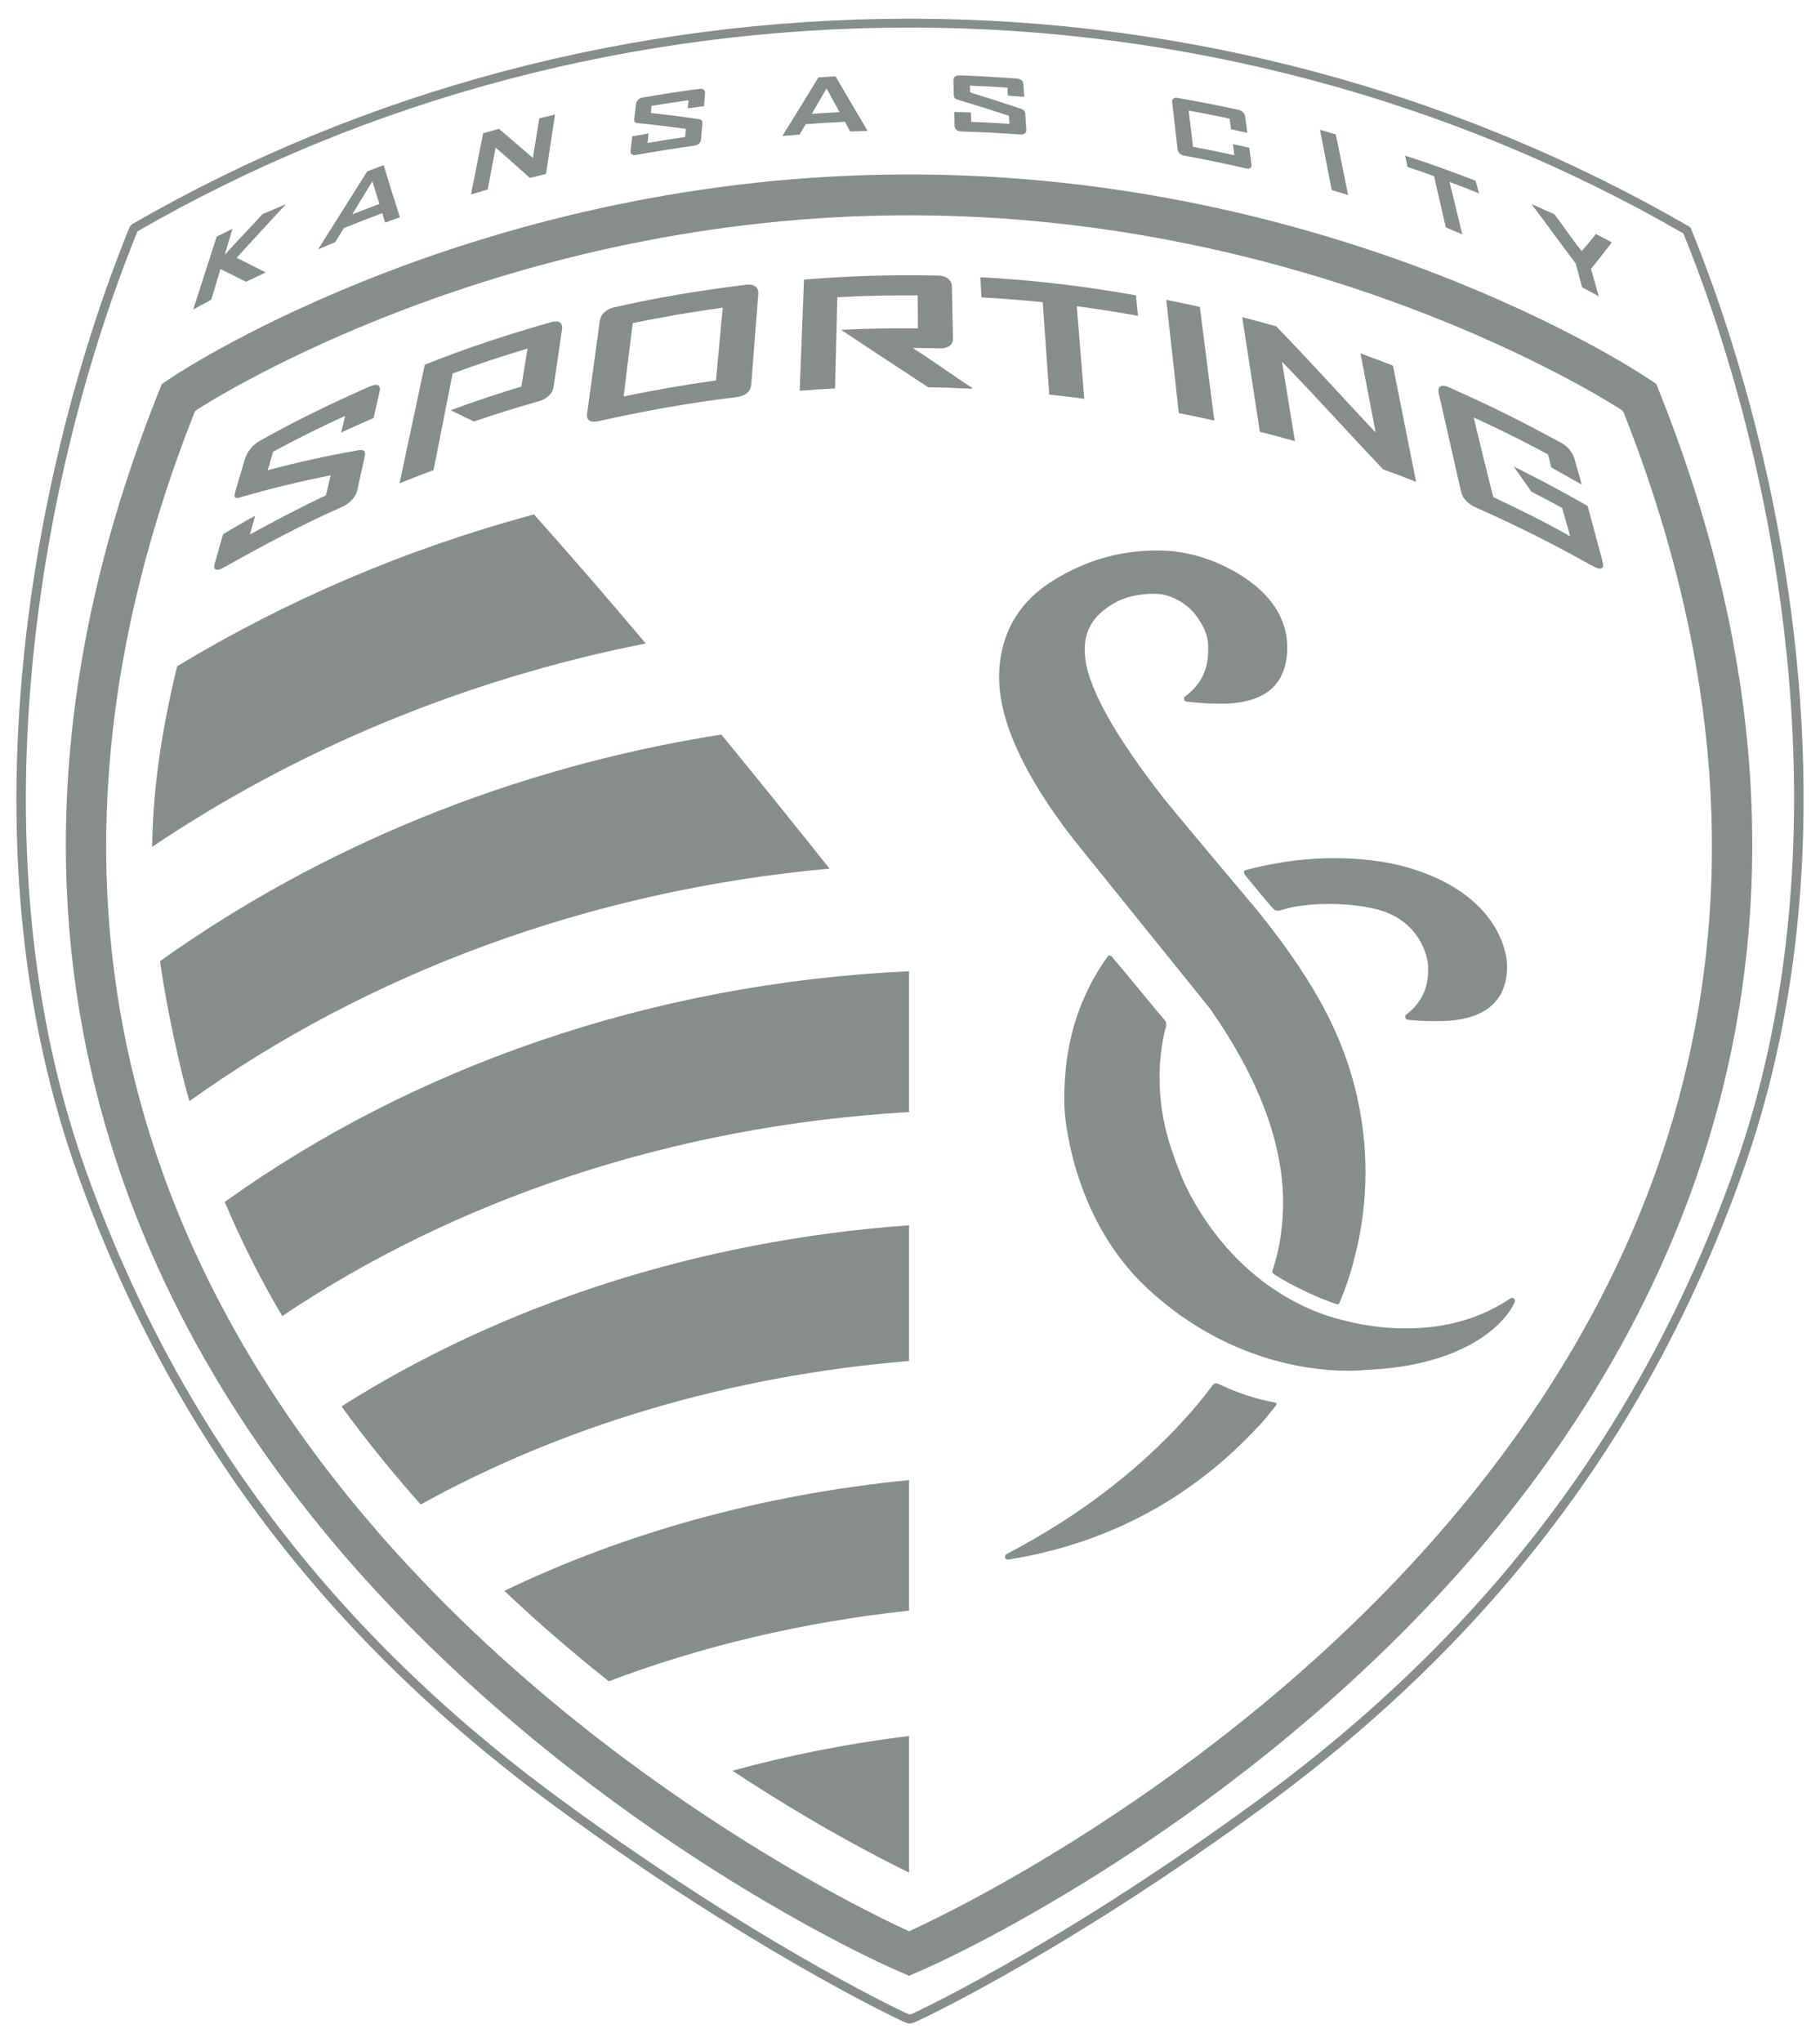 <?xml version="1.0" encoding="UTF-8"?>
<svg id="Layer_2" xmlns="http://www.w3.org/2000/svg" version="1.1" viewBox="0 0 410.3 460.242">
  <!-- Generator: Adobe Illustrator 29.4.0, SVG Export Plug-In . SVG Version: 2.1.0 Build 152)  -->
  <defs>
    <style>
      .st0 {
        fill: #898c8d;
      }
    </style>
  </defs>
  <path class="st0" d="M205.114,456.033c-.146,0-.489,0-1.785-.583-3.541-1.668-35.378-16.987-78.046-48.265-51.883-38.025-87.166-84.759-107.867-142.87C5.202,230.042,1.115,191.219,5.269,148.924c3.248-33.07,11.74-67.751,23.912-97.654.105-.241.41-.647.713-.812C82.221,20.246,142.721,4.252,204.852,4.212l1.206-.004 0.0.004c61.557.16,121.914,16.319,174.598,46.755h0c.192.111.482.343.602.671,12.147,29.796,20.61,64.408,23.815,97.421,4.093,42.153-.034,80.931-12.266,115.254-20.7,58.118-55.983,104.852-107.865,142.87-42.646,31.263-74.497,46.595-77.989,48.24-1.351.608-1.693.608-1.84.608ZM31.005,52.125C8.564,107.242-6.305,191.799,19.3,263.643c20.561,57.723,55.616,104.148,107.165,141.929,42.516,31.167,74.193,46.409,77.665,48.045.37.167.775.328.984.396.208-.067.612-.228.967-.387,3.493-1.646,35.184-16.901,77.68-48.054,51.548-37.773,86.601-84.199,107.162-141.929,25.616-71.88,10.908-156.093-11.431-211.038C326.898,22.26,266.625,6.219,205.177,6.212h-.127c-61.795.006-121.976,15.882-174.044,45.913Z"/>
  <g>
    <path class="st0" d="M256.546,207.178l14.058,17.427c.017.022.089.116.107.13l.159.208c.654.808,1.314,1.604,1.94,2.396l.315.462c10.717,15.438,16.14,29.985,16.14,43.235,0,1.121-.05,2.238-.113,3.343l-.069.871c-.064.806-.153,1.593-.252,2.387l-.016.178c-.045.35-.096.699-.152,1.066-.073.509-.158,1.023-.246,1.531-.351,1.899-.897,3.874-1.551,5.991-.171.518.471.835.954,1.152.817.553,6.965,4.172,13.265,6.268.531.172.711.172.868-.175,1.302-3.064,2.338-6.052,3.132-9.083.031-.09.044-.162.05-.255,1.801-6.538,2.7-13.274,2.7-20.041,0-11.513-2.483-22.647-7.377-33.077-2.484-5.374-6.033-11.281-10.534-17.543-.671-.947-1.374-1.894-2.082-2.851-.188-.247-.382-.499-.581-.753l-.543-.713c-.718-.937-1.461-1.894-2.231-2.83-.385-.518-.783-1.005-1.203-1.531-.564-.65-1.111-1.304-1.663-1.964l-1.161-1.396c-.71-.817-1.393-1.635-2.09-2.472l-2.953-3.519c-4.22-5.024-8.439-10.059-12.574-15.082-11.756-14.934-17.913-26.119-18.287-33.25-.23-4.115,1.162-7.308,4.273-9.761,3.333-2.634,6.687-3.705,11.595-3.705,3.017,0,6.44,1.675,8.708,4.248,2.173,2.707,3.227,5.16,3.227,7.49l.013.335c.01,2.342.045,7.211-5.194,11.046-.21.159-.312.426-.239.68.07.259.28.452.547.49,2.515.319,5.131.479,7.787.479,9.774,0,14.794-4.168,14.916-12.386.095-4.017-1.271-9.903-8.389-15.153-5.457-4.022-12.479-6.61-18.798-6.928-9.46-.469-18.263,1.944-26.311,7.181-7.497,4.895-11.452,12.276-11.452,21.326,0,9.862,5.619,22.119,16.712,36.456,4.877,6.023,9.74,12.06,14.596,18.092Z"/>
    <path class="st0" d="M287.451,316.086c-6.63-1.21-11.36-3.581-12.363-4.025-1.047-.481-1.315-.451-1.95.432-1.062,1.402-2.194,2.839-3.361,4.251-11.228,13.218-25.643,24.495-42.872,33.5-.297.152-.424.482-.332.791.092.27.345.447.622.447.032,0,.073-.007.103-.007,19.379-3.098,36.299-11.17,50.35-24.021.058-.048.115-.099.223-.207l.197-.187c1.922-1.785,3.637-3.486,5.219-5.183,1.005-.937,2.447-2.724,4.424-5.194.223-.272.015-.552-.258-.597Z"/>
    <path class="st0" d="M280.843,196.081c-.777.24-.231,1.049.163,1.529.691.815,4.907,5.992,5.585,6.669.582.584.683,1.063,1.8.932,1.185-.348,2.33-.652,3.423-.86,1.765-.302,3.601-.491,5.44-.587.375-.006.712-.017.998-.024,5.902-.168,10.132.748,10.198.761,12.287,2.058,13.424,12.268,13.462,12.66l.013.316c.089,2.338.262,7.202-4.88,11.167-.221.161-.304.439-.232.704.066.254.291.442.558.466,1.976.208,4.022.308,6.086.308.553,0,1.115-.006,1.695-.019,4.839-.121,8.534-1.25,10.981-3.367,2.505-2.143,3.712-5.31,3.61-9.362,0-.156-.035-14.779-21.13-21.498-6.431-2.05-13.246-2.483-17.836-2.483-3.607,0-5.978.261-6.035.27-.126.001-3.178.163-7.858,1.063-2.229.394-3.917.795-6.042,1.356Z"/>
    <path class="st0" d="M374.456,89.213l-1.065-2.681-2.396-1.597c-2.81-1.862-69.846-45.625-166.056-45.625-96.204,0-163.243,43.762-166.05,45.625l-2.405,1.597-1.067,2.681c-49.113,124.007-1.083,214.04,47.856,267.723,52.409,57.494,115.311,85.549,117.959,86.718l3.707,1.628,3.707-1.628c2.652-1.169,65.546-29.224,117.961-86.718,48.94-53.684,96.963-143.716,47.85-267.723ZM204.938,435.226S-47.507,324.208,43.863,92.89c.04-.091.197-.338.355-.441,4.435-2.869,69.485-43.932,160.719-43.932,90.939,0,155.857,40.792,160.67,43.897.19.126.372.404.416.508,91.338,231.299-161.086,342.305-161.086,342.305Z"/>
    <path class="st0" d="M340.518,292.597c-6.645,4.496-14.557,6.779-23.546,6.779-5.324,0-10.783-.81-16.221-2.394-1.28-.364-2.308-.727-3.299-1.108-1.632-.609-3.156-1.279-4.668-2.048-2.839-1.419-5.612-3.171-8.256-5.178-1.012-.778-1.971-1.578-2.889-2.375-11.043-9.729-15.41-21.464-15.461-21.601-3.011-7.502-4.857-13.906-4.764-22.711.045-3.328.478-6.67,1.251-9.948.007-.009.007-.019.013-.029.014-.054.031-.119.078-.202.156-.373.218-.701.201-.997l-.127.512c-.052.186-.084.372-.125.558.064-.321.162-.946.162-.946.115-.456-.102-.789-.38-1.099-.687-.746-10.401-12.601-11.007-13.213-.518-.512-.881-1.441-1.6-1.253-2.438,3.286-3.992,6.304-5.047,8.579-.211.449-.423.911-.615,1.358-.109.246-.217.47-.312.701-.013.039-.024.075-.034.118-2.816,6.876-4.145,14.731-3.916,23.348,0,.242.984,24.378,18.662,40.87,4.763,4.445,10.016,8.175,15.615,11.094,1.08.559,2.145,1.066,3.208,1.556,4.388,2.007,8.993,3.54,13.702,4.547,1.395.301,2.698.533,3.837.698,3.028.464,5.999.701,8.825.701,2.49,0,3.907-.181,3.907-.181,21.809-.79,31.483-10.007,33.768-15.329.121-.275.039-.578-.184-.769-.228-.184-.549-.206-.781-.038Z"/>
  </g>
  <path class="st0" d="M83.45,87.051c-8.493,3.752-16.702,7.684-24.859,12.286-1.602.908-2.909,2.491-3.359,4.043-.671,2.331-1.522,5.083-2.19,7.416-.365,1.226-.174,1.707,1.121,1.299,6.559-1.926,13.351-3.588,20.377-4.968-.3,1.249-.763,3.266-1.065,4.51-5.741,2.658-11.549,5.788-17.141,8.819.406-1.483.8-2.768,1.205-4.247-2.406,1.302-4.872,2.804-7.251,4.177-.646,2.243-1.219,4.321-1.865,6.556-.448,1.552.349,1.909,2.048.95,8.622-4.867,17.602-9.652,26.578-13.624,1.772-.777,3.136-2.228,3.477-3.723.559-2.431,1.127-5.181,1.681-7.617.27-1.157-.062-1.69-1.367-1.465-7.055,1.231-13.891,2.738-20.484,4.507.298-1.096.915-3.053,1.216-4.153,5.186-2.861,10.535-5.474,16.232-8.09-.302,1.248-.595,2.496-.905,3.747,2.424-1.121,4.866-2.21,7.315-3.262.453-1.98.907-3.956,1.357-5.933.331-1.467-.487-1.948-2.121-1.228Z"/>
  <path class="st0" d="M124.297,72.592c-9.663,2.745-19.161,5.818-28.536,9.607-1.854,8.732-3.837,17.982-5.691,26.72,2.541-1.028,5.1-2.021,7.669-2.978,1.393-7.057,2.906-14.715,4.294-21.769,5.586-2.081,11.208-3.907,16.897-5.627-.435,2.678-.966,5.893-1.398,8.575-5.357,1.616-10.677,3.398-15.952,5.335,1.727.829,3.485,1.675,5.266,2.534,4.865-1.662,9.774-3.192,14.712-4.592,1.791-.516,3.046-1.747,3.248-3.223.606-4.204,1.298-8.732,1.895-12.937.216-1.474-.685-2.132-2.406-1.646Z"/>
  <path class="st0" d="M168.242,64.168c-10.052,1.232-20.003,2.841-29.879,5.113-1.768.405-2.959,1.62-3.158,3.092-.941,6.914-1.929,14.101-2.853,20.884-.199,1.43.778,2.08,2.622,1.659,10.283-2.342,20.702-4.162,31.173-5.436,1.841-.229,3.077-1.257,3.199-2.683.52-6.731,1.061-13.704,1.602-20.566.114-1.467-.935-2.285-2.707-2.063ZM161.411,85.739c-6.99.974-13.913,2.161-20.815,3.617.65-5.231,1.387-11.23,2.041-16.536,6.416-1.343,13.47-2.537,20.291-3.491-.486,5.293-1.042,11.203-1.518,16.41Z"/>
  <path class="st0" d="M211.885,78.515c1.81.047,2.977-.789,2.95-2.189-.081-3.838-.164-7.874-.243-11.749-.028-1.46-1.206-2.431-2.956-2.47-10.189-.227-20.332.051-30.384.91-.328,8.38-.648,16.828-.972,25.04,2.651-.208,5.311-.381,7.978-.516.173-6.678.333-13.778.511-20.563,6.009-.34,12.049-.441,18.106-.401.016,2.439.034,5.002.056,7.423-5.795-.039-11.567.033-17.32.33,1.351.921,14.414,9.535,19.639,12.941,3.278.054,6.56.166,9.851.332-.002-.078-.002-.149-.002-.228-4.748-3.081-8.766-6.075-13.341-8.952,2.325.005,3.801.035,6.129.092Z"/>
  <path class="st0" d="M221.254,67.021c4.601.243,9.204.618,13.812,1.091.498,6.845.997,14.156,1.48,20.819,2.631.276,5.26.59,7.888.935-.55-6.679-1.116-13.991-1.688-20.852,4.603.601,9.21,1.337,13.796,2.166-.17-1.653-.272-2.943-.439-4.61-11.635-2.099-23.416-3.483-35.094-4.091.082,1.645.152,2.906.245,4.542Z"/>
  <path class="st0" d="M265.746,93.095c2.681.529,5.348,1.091,8.008,1.686-1.076-8.427-2.18-17.18-3.264-25.61-2.508-.561-5.028-1.094-7.563-1.586.935,8.393,1.894,17.118,2.819,25.51Z"/>
  <path class="st0" d="M310.131,97.465c-7.508-7.912-15.053-16.357-22.438-23.932-2.502-.704-5.119-1.411-7.645-2.054,1.339,8.626,2.685,17.5,3.979,25.842,2.65.644,5.277,1.386,7.9,2.1-.945-5.713-1.949-12.054-2.913-17.899,7.46,7.647,15.227,16.298,22.817,24.273,2.483.87,4.766,1.772,7.415,2.797-1.661-8.307-3.521-17.597-5.227-26.202-2.426-.946-4.86-1.86-7.315-2.745,1.099,5.761,2.359,12.192,3.427,17.82Z"/>
  <path class="st0" d="M361.214,126.3c-1.153-4.263-2.63-9.799-3.29-12.271-6.572-3.699-8.998-5.032-16.697-8.906l4.026,5.691c3.482,1.787,4.106,2.128,6.904,3.655.636,2.095,1.355,4.759,1.816,6.393-6.388-3.598-10.896-5.766-17.331-8.846-1.696-6.596-3.065-12.402-4.42-17.942,6.578,3.04,10.854,5.182,16.758,8.32.32,1.329.743,2.951.743,2.951l6.871,3.879s-.97-3.49-1.548-5.502c-.49-1.711-1.439-3.035-3.114-3.941-8.632-4.666-14.692-7.774-25.372-12.535-1.658-.742-2.578-.122-2.216,1.405,1.673,7.158,3.416,15.173,5.081,22.307.353,1.514,1.668,2.698,3.422,3.477,9.196,4.072,16.748,7.864,25.81,12.922,2.138,1.188,3.173,1.194,2.557-1.057Z"/>
  <path class="st0" d="M55.464,63.51c-1.963-1.002-3.887-1.964-5.76-2.891-.674,2.251-1.37,4.559-2.077,6.933-1.349.721-2.706,1.452-4.075,2.207,1.878-5.841,3.639-11.307,5.299-16.438,1.19-.592,2.378-1.176,3.553-1.744-.568,1.902-1.745,5.835-1.745,5.835l8.534-9.162s3.225-1.353,4.626-1.959c-.01.034.587-.248.586-.209-2.976,3.245-7.758,8.342-11.054,12.019,2.342,1.147,3.949,1.983,6.433,3.239-.012.038-.018.085-.027.123-1.653.788-2.604,1.212-4.294,2.048Z"/>
  <path class="st0" d="M86.825,50.166c-.216-.708-.435-1.417-.646-2.121-2.875,1.064-5.764,2.188-8.662,3.365-.643,1.051-1.289,2.102-1.943,3.161-1.283.533-2.564,1.073-3.853,1.627.004-.011.01-.027.012-.038,3.809-6.025,7.497-11.869,11.061-17.546,1.235-.476,2.476-.946,3.704-1.398,1.153,3.853,2.367,7.76,3.65,11.711-.005.014-.006.024-.013.038-1.1.393-2.198.789-3.31,1.2ZM83.944,40.849c-1.484,2.459-2.997,4.948-4.531,7.465,2.041-.805,4.075-1.599,6.104-2.356-.537-1.71-1.063-3.415-1.573-5.109Z"/>
  <path class="st0" d="M119.458,40.098c-2.629-2.329-5.205-4.615-7.723-6.855-.592,3.131-1.191,6.285-1.791,9.466-1.248.365-2.506.744-3.766,1.125.929-4.661,1.84-9.259,2.748-13.803,1.186-.338,2.364-.678,3.55-.999,2.499,2.143,5.053,4.326,7.66,6.554.486-3.001.968-5.973,1.448-8.919,1.185-.292,2.364-.568,3.541-.838-.668,4.393-1.347,8.846-2.033,13.356-1.208.293-2.414.6-3.634.913Z"/>
  <path class="st0" d="M156.519,32.829c-4.353.6-8.721,1.295-13.102,2.087-.867.16-1.36-.213-1.267-.965.121-1.072.25-2.151.375-3.229,1.232-.226,2.462-.444,3.687-.652-.08.714-.158,1.433-.237,2.15,2.833-.486,5.658-.939,8.476-1.339.058-.613.118-1.224.173-1.837-3.623-.5-7.234-.936-10.834-1.306-.714-.054-.874-.357-.803-.948.133-1.121.264-2.24.392-3.353.087-.746.687-1.318,1.527-1.462,4.28-.748,8.552-1.4,12.81-1.959.819-.106,1.288.284,1.229,1-.086.967-.173,1.935-.256,2.907-1.21.154-2.416.317-3.626.489.056-.612.113-1.221.171-1.826-2.773.386-5.554.819-8.337,1.283-.059.525-.114,1.052-.173,1.584,3.582.4,7.18.859,10.79,1.391.67.089.879.426.83.994-.104,1.198-.209,2.392-.315,3.591-.064.735-.651,1.283-1.512,1.4Z"/>
  <path class="st0" d="M191.675,29.638c-.397-.73-.794-1.463-1.19-2.188-2.948.131-5.887.309-8.827.528-.464.779-.934,1.566-1.402,2.345-1.286.102-2.569.215-3.855.329v-.035c2.755-4.429,5.457-8.825,8.103-13.181,1.289-.087,2.574-.165,3.861-.235,2.349,4.064,4.761,8.15,7.214,12.265v.032c-1.297.036-2.604.087-3.904.141ZM186.33,19.935c-1.091,1.903-2.197,3.809-3.31,5.721,2.083-.147,4.168-.274,6.253-.378-.992-1.784-1.972-3.567-2.943-5.343Z"/>
  <path class="st0" d="M230.008,30.316c-4.424-.325-8.865-.558-13.325-.69-.879-.03-1.465-.513-1.479-1.244-.031-1.053-.057-2.108-.082-3.16,1.254.032,2.508.08,3.754.13.025.705.05,1.403.072,2.105,2.879.113,5.757.267,8.619.453-.029-.597-.06-1.2-.094-1.806-3.836-1.267-7.657-2.468-11.474-3.604-.75-.206-.96-.541-.976-1.117-.028-1.094-.057-2.177-.086-3.267-.019-.726.521-1.164,1.368-1.138,4.352.159,8.684.404,12.995.74.833.062,1.379.548,1.42,1.252.06.952.117,1.903.18,2.854-1.225-.092-2.454-.186-3.676-.272-.039-.6-.064-1.195-.102-1.79-2.811-.197-5.629-.353-8.458-.472.019.516.034,1.032.054,1.544,3.794,1.157,7.598,2.38,11.415,3.669.704.235.97.623,1.007,1.183.073,1.175.148,2.359.225,3.539.043.732-.486,1.153-1.358,1.091Z"/>
  <path class="st0" d="M280.878,37.952c-4.668-1.08-9.305-2.034-13.926-2.882-.846-.154-1.397-.713-1.484-1.456-.407-3.499-.814-7.009-1.213-10.541-.09-.756.348-1.152,1.172-1.009,4.555.778,9.131,1.673,13.729,2.683.847.182,1.462.793,1.563,1.559.158,1.218.314,2.425.476,3.639-1.226-.281-2.445-.552-3.672-.816-.102-.795-.206-1.592-.305-2.39-3.092-.659-6.171-1.265-9.238-1.827.323,2.731.647,5.45.971,8.163,3.095.584,6.207,1.221,9.322,1.909-.101-.832-.209-1.672-.32-2.509,1.229.267,2.453.546,3.686.827.163,1.25.33,2.499.489,3.746.101.757-.39,1.101-1.251.905Z"/>
  <path class="st0" d="M300.214,42.829c-.885-4.576-1.759-9.1-2.638-13.579,1.19.343,2.379.694,3.566,1.051.913,4.505,1.845,9.058,2.78,13.66-1.239-.385-2.477-.766-3.709-1.133Z"/>
  <path class="st0" d="M326.783,40.996c.943,3.864,1.903,7.817,2.883,11.845-1.257-.546-2.494-1.08-3.729-1.596-.899-3.927-1.784-7.772-2.651-11.544-2.035-.735-4.032-1.432-5.987-2.087-.182-.853-.356-1.701-.527-2.543,5.01,1.615,10.307,3.493,15.887,5.663.255.948.515,1.894.773,2.852-2.271-.915-4.48-1.775-6.647-2.588Z"/>
  <path class="st0" d="M358.669,60.611c.522,1.73,1.239,4.429,1.764,6.164-1.27-.692-2.521-1.37-3.766-2.03-.495-1.699-.946-3.685-1.445-5.375-3.317-4.345-6.772-9.206-9.865-13.236-.013-.039-.015-.078-.024-.111,1.181.516,3.898,1.729,5.111,2.276,2.317,3.089,4.585,6.409,6.126,8.286,1.428-1.542,3.196-3.852,3.196-3.852,0,0,2.128,1.119,3.513,1.829.014.045.028.083.037.13-1.537,1.997-3.085,3.977-4.646,5.92Z"/>
  <path class="st0" d="M204.938,250.623v-31.748c-58.712,2.745-112.228,21.842-154.27,51.995,3.67,8.722,8.003,17.301,12.954,25.727,38.895-26.131,87.742-42.889,141.316-45.975Z"/>
  <path class="st0" d="M34.302,190.85c32.46-21.826,70.216-37.711,111.273-45.839-8.844-10.49-17.203-20.138-25.191-29.072-28.839,7.747-55.881,19.369-80.456,34.211-3.586,14.879-5.457,27.749-5.626,40.7Z"/>
  <path class="st0" d="M162.615,165.538c-47.33,7.467-90.567,25.423-126.54,51.071,1.059,7.363,2.572,15.133,4.555,23.625.622,2.654,1.315,5.295,2.062,7.928,39.933-28.559,89.654-47.455,144.324-52.405-8.518-10.691-16.64-20.755-24.4-30.219Z"/>
  <path class="st0" d="M204.938,391.226c-13.826,1.702-27.152,4.354-39.82,7.83,18.082,11.92,32.881,19.577,39.82,22.969v-30.799Z"/>
  <path class="st0" d="M204.938,306.72v-30.589c-48.164,3.474-92.229,18.181-127.955,40.818,5.459,7.507,11.43,14.876,17.865,22.111,31.538-17.454,69.181-28.963,110.091-32.341Z"/>
  <path class="st0" d="M204.938,362.981v-29.423c-33.364,3.276-64.36,12.018-91.242,24.965,7.841,7.42,15.775,14.212,23.552,20.375,20.687-7.839,43.499-13.316,67.69-15.917Z"/>
</svg>